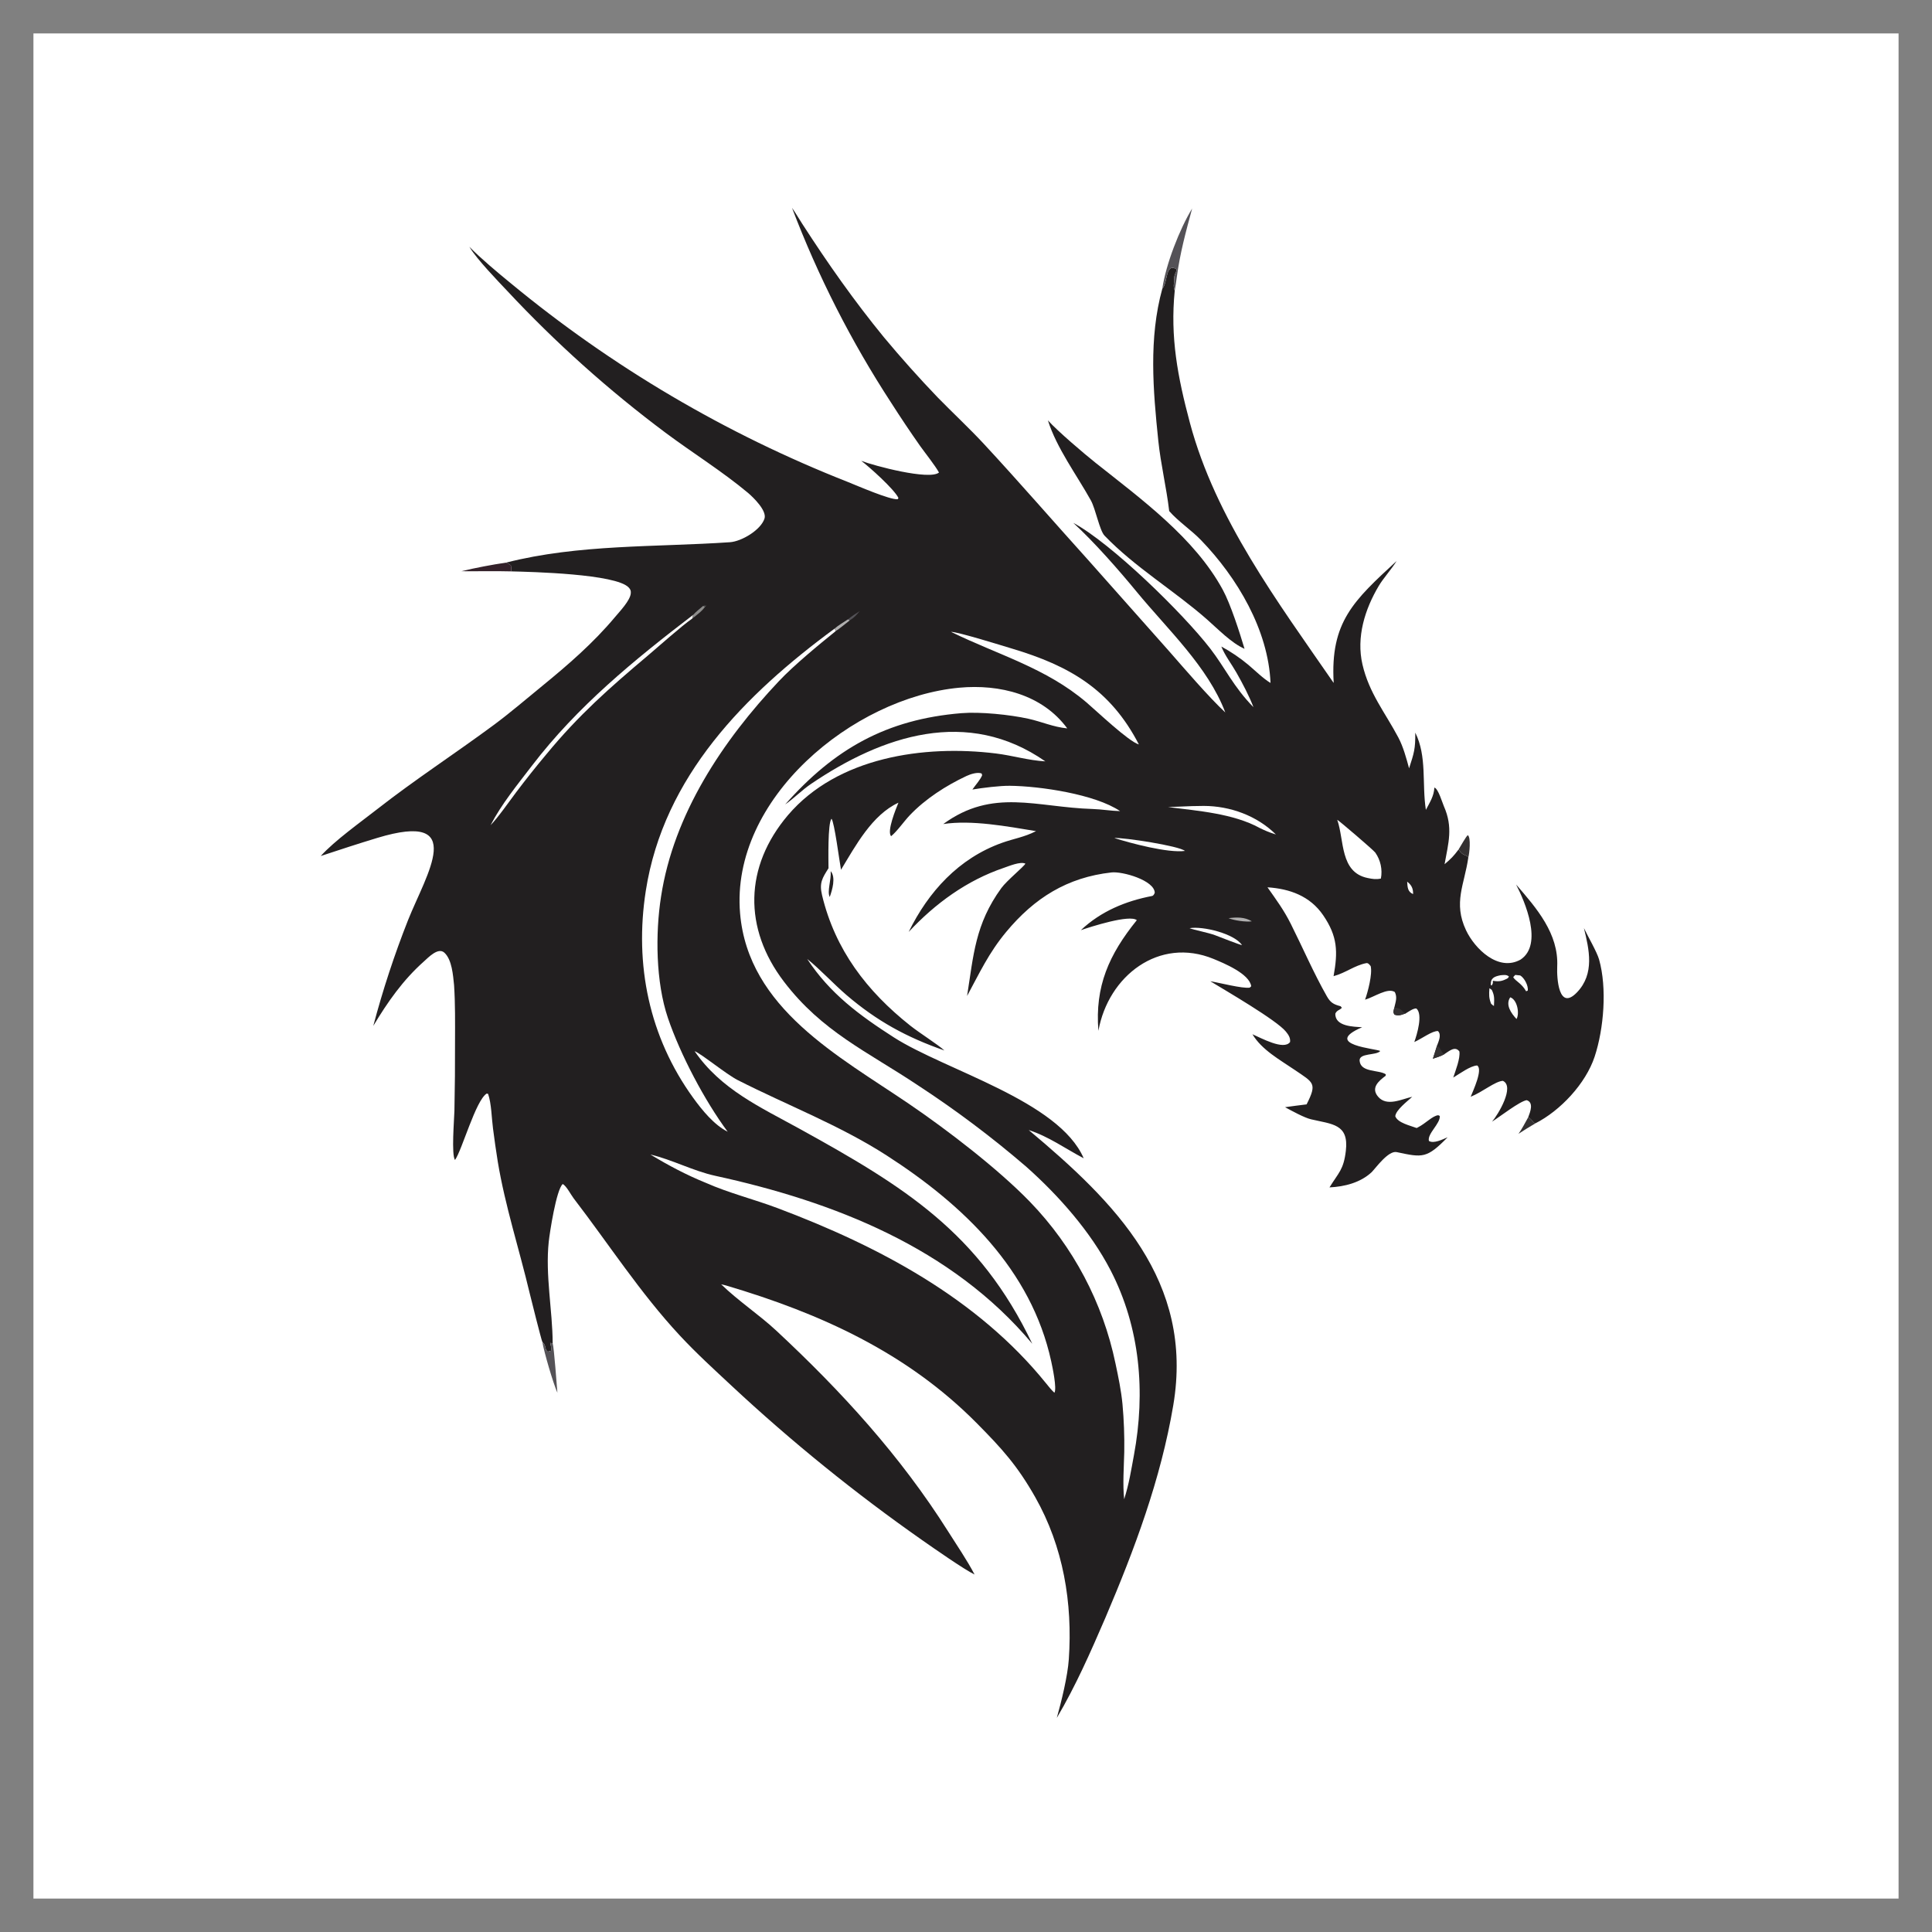 <svg xmlns="http://www.w3.org/2000/svg" width="2121.42" height="2121.42" viewBox="-36.71 -36.71 2121.42 2121.42"><rect x="-36.71" y="-36.71" width="2121.42" height="2121.42" fill="#808080" stroke="none"/><defs>
	<linearGradient id="Gradient1" gradientUnits="userSpaceOnUse" x1="503.06" y1="593.971" x2="499.751" y2="582.367">
		<stop class="stop0" offset="0" stop-opacity="1" stop-color="rgb(51,33,42)"></stop>
		<stop class="stop1" offset="1" stop-opacity="1" stop-color="rgb(63,59,63)"></stop>
	</linearGradient>
</defs>
<path d="M 0.0,0.0 L 2048.0,0.0 L 2048.0,2048.0 L 0.0,2048.0 L 0.0,0.0" rgb="false" visible="true" skeleton="false" stroke-opacity="1" auto-skeleton="false" id="element-5" fill="rgb(255,255,255)"></path><path d="M 832.971,191.536 C 836.925,197.167 840.522,203.365 844.265,209.168 C 872.053,252.257 901.346,293.893 933.823,333.573 C 952.802,356.355 972.573,378.467 993.099,399.866 C 1009.32,416.457 1027.73,433.609 1043.33,450.411 C 1082.56,492.663 1120.21,536.246 1158.91,579.065 L 1246.89,678.179 C 1263.71,697.347 1290.52,728.681 1308.71,745.597 C 1289.69,695.33 1245.5,654.573 1211.51,613.222 C 1191.66,589.062 1164.67,558.335 1141.8,537.419 C 1183.5,559.78 1262.16,636.572 1292.23,675.496 C 1308.45,696.488 1317.71,717.495 1339.66,739.815 C 1334.74,727.103 1327.79,713.919 1321.06,702.033 C 1315.72,692.598 1308.36,683.213 1304.37,673.218 C 1314.84,678.881 1324.73,685.573 1333.89,693.195 C 1341.29,699.419 1350.36,708.431 1358.38,713.184 C 1355.96,654.996 1321.8,597.504 1282.1,556.419 C 1271.2,545.144 1257.16,535.981 1247.12,524.464 C 1244.11,498.632 1237.81,472.961 1235.15,447.234 C 1229.4,391.725 1224.52,334.753 1239.56,280.269 C 1245.77,273.575 1242.7,251.334 1255.26,258.979 C 1255.37,262.155 1252.37,264.14 1252.58,269.97 C 1252.77,275.383 1251.13,276.136 1253.2,282.461 C 1248.11,333.454 1256.34,376.944 1269.87,427.609 C 1297.99,532.851 1366.15,624.055 1427.24,712.508 C 1427.4,712.71 1427.57,712.913 1427.74,713.116 C 1423.77,646.151 1449.87,622.627 1496.88,579.262 C 1490.94,588.615 1482.09,598.479 1477.37,606.395 C 1461.93,632.281 1452.38,662.926 1459.34,692.949 C 1466.61,724.371 1484.14,745.591 1498.75,773.147 C 1504.12,783.268 1507.54,795.946 1510.52,806.943 C 1516.12,789.706 1517.48,785.507 1517.33,767.762 C 1530.38,794.044 1524.49,823.644 1528.96,852.556 C 1533.38,844.087 1537.79,837.582 1538.29,828.096 C 1542.49,829.045 1546.97,844.565 1548.74,848.588 C 1559.02,871.88 1553.72,888.62 1549.5,912.243 C 1556.61,906.177 1559.18,903.65 1564.85,896.082 C 1570.46,904.152 1572.2,900.71 1575.58,904.738 C 1571.34,934.619 1558.73,954.384 1573.07,984.772 C 1582.56,1004.89 1608.43,1030.65 1632.94,1016.97 C 1657.97,1000.43 1637.75,953.298 1628.03,934.534 C 1650.64,960.6 1674.85,988.513 1673.18,1024.55 C 1672.6,1037.19 1674.72,1073.79 1694.76,1053.07 C 1714.63,1032.52 1708.2,1005.61 1702.49,982.348 C 1706.76,991.258 1716.83,1008.69 1719.12,1016.73 C 1728.06,1048.23 1724.37,1092.96 1714.28,1123.54 C 1704.49,1153.21 1676.45,1183.03 1649.09,1196.85 C 1645.9,1195.23 1646.1,1193.09 1641.33,1190.12 C 1643.61,1184.08 1647.65,1173.85 1639.63,1171.33 C 1632.07,1172.5 1610.58,1189.19 1601.61,1194.93 C 1608.18,1187.39 1626.95,1156.22 1613.5,1150.1 C 1604.9,1150.63 1591.19,1162.37 1578.18,1167.56 C 1580.58,1161.38 1592.0,1137.31 1585.23,1133.22 C 1577.63,1133.67 1566.31,1142.18 1559.03,1146.49 C 1561.6,1138.65 1566.86,1125.48 1565.76,1117.85 C 1560.99,1111.4 1554.46,1117.52 1549.18,1120.86 C 1545.75,1122.98 1540.6,1124.46 1536.67,1125.79 L 1541.28,1111.26 C 1543.08,1106.34 1546.34,1099.52 1542.27,1095.46 C 1536.15,1094.97 1524.55,1103.78 1516.26,1107.49 C 1519.21,1099.21 1525.93,1077.02 1518.54,1070.65 C 1515.19,1070.33 1510.22,1074.02 1507.01,1075.94 C 1502.06,1077.7 1499.1,1079.11 1494.4,1077.36 C 1492.62,1073.96 1493.39,1074.41 1494.35,1069.54 C 1495.8,1063.03 1497.74,1058.52 1494.88,1052.61 C 1487.15,1047.43 1472.12,1058.14 1462.19,1060.99 C 1465.3,1052.4 1470.4,1032.88 1468.37,1024.18 C 1467.26,1022.78 1465.67,1020.43 1463.55,1020.85 C 1450.44,1023.43 1441.13,1031.49 1427.61,1035.15 C 1432.44,1008.28 1432.12,991.625 1416.21,968.292 C 1401.86,947.249 1379.6,939.186 1355.04,937.594 C 1364.78,951.431 1372.98,962.447 1380.67,977.783 C 1393.9,1004.17 1405.7,1031.7 1420.29,1057.35 C 1424.28,1064.36 1427.82,1066.22 1435.32,1068.17 L 1436.74,1069.89 C 1433.87,1072.86 1431.44,1072.31 1429.56,1076.26 C 1428.97,1090.5 1449.84,1090.69 1459.0,1091.22 C 1413.91,1110.66 1476.24,1114.92 1478.86,1117.36 C 1474.56,1122.49 1455.29,1119.18 1456.21,1128.21 C 1457.53,1141.16 1477.17,1137.76 1484.96,1142.91 L 1484.78,1144.55 C 1477.17,1150.23 1468.22,1157.74 1476.49,1167.49 C 1486.09,1178.81 1502.4,1170.13 1513.98,1167.62 C 1508.53,1172.62 1495.83,1182.28 1495.37,1189.03 C 1498.18,1196.33 1511.85,1199.24 1518.82,1201.9 L 1520.12,1201.25 C 1529.05,1196.7 1536.05,1188.56 1542.53,1187.85 L 1544.22,1188.63 C 1545.09,1196.96 1530.32,1208.1 1532.29,1216.07 C 1537.48,1219.44 1547.54,1214.31 1552.86,1212.05 C 1529.89,1235.47 1525.6,1234.48 1496.94,1228.36 C 1487.87,1226.42 1474.43,1245.15 1469.54,1250.28 C 1457.14,1261.94 1439.61,1266.32 1423.13,1267.1 C 1433.2,1250.76 1438.61,1247.74 1441.07,1227.09 C 1444.62,1197.3 1426.06,1197.81 1402.78,1192.31 C 1395.39,1190.57 1381.71,1183.04 1374.33,1179.04 C 1382.2,1177.92 1390.09,1176.89 1397.99,1175.94 C 1409.85,1152.57 1405.6,1152.18 1385.16,1138.24 C 1368.94,1127.17 1348.81,1116.18 1338.53,1098.95 C 1347.97,1102.98 1373.08,1116.99 1379.86,1107.42 C 1380.34,1102.81 1378.04,1099.46 1375.22,1095.99 C 1365.02,1083.45 1309.07,1050.96 1292.24,1040.72 C 1302.36,1042.38 1327.54,1048.98 1335.56,1047.76 L 1337.17,1046.25 C 1335.33,1032.52 1307.07,1020.87 1295.81,1016.23 C 1235.91,991.56 1180.2,1034.96 1169.39,1095.15 C 1165.42,1046.22 1181.06,1011.39 1211.56,973.672 C 1203.62,967.162 1160.88,980.947 1150.13,984.649 C 1172.06,963.944 1199.33,952.677 1228.1,947.161 C 1230.04,946.789 1230.59,945.077 1231.27,943.563 C 1230.81,929.905 1195.84,919.92 1183.77,921.262 C 1135.15,926.669 1099.11,949.307 1068.13,986.586 C 1048.9,1009.72 1038.95,1031.54 1025.19,1056.91 C 1032.29,1012.27 1033.91,978.196 1062.82,938.416 C 1068.86,930.109 1087.65,914.884 1089.21,911.575 C 1083.62,908.995 1071.32,914.26 1065.38,916.277 C 1024.92,930.015 990.185,955.332 961.052,986.602 C 982.681,942.425 1016.03,905.767 1063.45,888.788 C 1076.88,883.98 1087.75,882.633 1100.91,875.902 C 1069.2,870.711 1030.21,863.358 999.023,868.133 C 1053.52,828.298 1101.16,849.736 1163.08,851.6 C 1173.04,851.9 1183.21,853.727 1193.2,853.928 C 1165.99,835.468 1105.41,826.445 1072.07,826.121 C 1061.02,826.014 1042.25,828.347 1031.01,830.233 C 1034.41,825.298 1040.06,819.069 1041.74,814.508 L 1041.15,812.598 C 1036.63,810.806 1028.83,813.341 1024.53,815.363 C 1002.05,825.922 979.453,840.41 962.271,858.462 C 956.01,865.04 948.37,876.116 941.787,881.446 C 936.789,876.261 947.218,850.966 949.807,844.689 C 920.786,858.117 902.818,891.842 886.751,918.328 C 884.942,908.599 879.495,866.006 876.317,862.281 C 872.079,867.237 872.965,907.916 873.019,916.675 C 866.235,927.452 862.689,932.664 865.951,946.296 C 880.293,1006.23 915.169,1051.71 962.803,1089.48 C 973.186,1097.72 992.549,1109.82 1000.29,1116.75 C 959.043,1102.36 926.221,1084.54 892.62,1055.75 C 878.969,1044.05 863.112,1027.0 849.644,1016.27 C 874.521,1054.24 907.072,1078.17 944.6,1102.26 C 1001.29,1138.65 1125.98,1171.91 1153.23,1235.13 C 1132.65,1224.28 1114.77,1211.22 1092.89,1204.14 C 1187.49,1283.37 1274.63,1369.82 1251.59,1506.38 C 1237.89,1587.61 1209.14,1664.38 1176.97,1739.88 C 1160.61,1777.76 1144.6,1814.23 1123.7,1849.64 C 1128.7,1831.99 1135.63,1803.7 1136.89,1785.3 C 1141.15,1723.42 1130.88,1661.72 1100.05,1607.3 C 1080.29,1572.41 1063.38,1553.89 1036.21,1526.4 C 959.249,1448.52 864.19,1405.47 760.527,1374.8 C 758.883,1374.32 756.847,1373.89 755.145,1373.53 C 774.605,1392.31 796.671,1406.71 815.642,1424.36 C 887.205,1490.96 951.853,1561.71 1004.26,1644.69 C 1013.77,1659.76 1025.21,1676.48 1033.4,1692.16 C 1022.22,1686.84 987.518,1662.58 976.253,1654.69 C 902.484,1603.03 832.409,1546.29 766.536,1484.87 C 747.011,1466.65 728.137,1449.49 709.681,1429.66 C 666.393,1383.15 631.808,1329.45 593.198,1279.13 C 590.26,1275.3 585.208,1265.47 581.216,1263.39 C 574.08,1269.47 566.841,1317.29 565.833,1326.77 C 561.94,1363.41 569.972,1402.04 570.159,1438.22 L 567.389,1437.91 C 568.312,1440.65 568.74,1443.61 568.378,1446.47 L 564.72,1447.54 C 560.869,1444.46 563.647,1441.3 558.763,1436.64 C 557.728,1434.71 546.01,1387.97 544.901,1383.29 C 533.482,1335.08 518.012,1287.84 509.88,1238.97 C 507.877,1226.92 506.241,1214.51 504.627,1202.41 C 503.066,1190.72 502.984,1175.35 499.244,1164.41 L 497.668,1164.08 C 485.545,1171.74 470.768,1225.89 462.906,1237.01 C 458.791,1231.45 462.031,1192.33 462.26,1182.97 C 462.791,1157.5 463.013,1132.04 462.924,1106.57 C 462.97,1086.23 463.227,1065.37 461.876,1045.0 C 460.746,1034.2 459.624,1017.12 451.265,1009.4 C 444.44,1003.09 433.692,1014.61 428.676,1019.07 C 405.69,1039.51 388.919,1063.58 373.17,1089.78 C 383.608,1050.35 396.351,1011.57 411.333,973.638 C 431.407,923.235 477.57,853.084 377.591,883.34 C 356.652,889.677 336.261,896.368 315.48,903.229 C 330.85,886.264 358.984,866.256 377.566,851.719 C 418.939,819.351 462.968,790.784 505.171,759.559 C 523.481,746.012 540.893,731.015 558.543,716.605 C 587.211,693.2 614.881,669.224 638.683,640.755 C 643.855,634.568 655.047,622.915 655.902,615.031 C 656.223,612.069 655.612,610.5 653.609,608.364 C 639.591,593.413 546.439,591.214 524.805,590.698 C 524.711,588.014 524.691,586.728 524.26,584.04 C 522.188,582.613 521.252,582.184 518.974,581.071 C 598.773,560.698 683.361,564.218 764.765,558.671 C 777.659,557.792 798.539,545.322 802.716,532.805 C 805.587,524.201 790.905,509.854 784.699,504.537 C 756.029,480.605 724.113,460.839 694.102,438.482 C 631.585,391.795 573.362,339.62 520.125,282.578 C 509.296,271.168 487.386,248.308 479.476,235.569 L 478.695,234.296 C 490.56,246.511 510.581,263.264 523.922,274.148 C 635.085,366.038 760.098,439.745 894.316,492.531 C 904.508,496.619 940.638,512.321 948.982,511.473 L 949.835,510.111 C 945.396,500.638 917.669,475.772 908.954,469.291 C 922.786,474.65 983.7,490.932 994.344,482.141 C 990.284,474.694 979.128,460.689 973.744,453.148 C 962.709,437.442 952.024,421.494 941.697,405.315 C 897.906,338.153 861.455,266.482 832.971,191.536" rgb="false" visible="true" skeleton="false" stroke-opacity="1" auto-skeleton="false" id="element-6" fill="rgb(34,31,32)"></path><path d="M 1536.67,1125.79 L 1541.28,1111.26 C 1546.69,1115.62 1544.91,1117.67 1549.18,1120.86 C 1545.75,1122.98 1540.6,1124.46 1536.67,1125.79" rgb="false" visible="true" skeleton="false" stroke-opacity="1" auto-skeleton="false" id="element-7" fill="rgb(52,49,50)"></path><path d="M 1494.35,1069.54 C 1504.67,1070.95 1500.44,1073.71 1507.01,1075.94 C 1502.06,1077.7 1499.1,1079.11 1494.4,1077.36 C 1492.62,1073.96 1493.39,1074.41 1494.35,1069.54" rgb="false" visible="true" skeleton="false" stroke-opacity="1" auto-skeleton="false" id="element-8" fill="rgb(52,49,50)"></path><path d="M 1016.67,718.412 C 1060.92,714.354 1107.73,725.78 1135.18,763.099 C 1119.53,761.547 1107.25,755.756 1092.48,752.503 C 1072.06,748.005 1039.64,744.686 1018.95,746.384 C 936.59,753.142 879.182,785.802 825.442,846.618 C 835.051,839.926 843.909,830.795 853.816,824.077 C 932.494,770.723 1025.65,739.75 1111.12,799.313 C 1092.44,798.259 1075.17,792.894 1056.88,790.641 C 977.762,780.895 882.891,794.651 828.543,858.324 C 780.443,915.029 779.551,982.716 824.049,1041.12 C 866.021,1096.2 915.398,1117.76 971.332,1155.09 C 1012.95,1182.27 1052.72,1212.17 1090.38,1244.6 C 1125.97,1276.28 1160.88,1315.84 1182.75,1358.11 C 1215.35,1421.12 1221.21,1491.99 1208.43,1560.93 C 1205.19,1578.4 1203.12,1592.27 1197.68,1609.5 C 1195.95,1593.9 1197.38,1573.61 1197.78,1557.65 C 1198.06,1540.1 1197.41,1522.55 1195.83,1505.08 C 1194.32,1489.68 1191.33,1475.5 1188.13,1460.4 C 1174.26,1393.63 1141.75,1332.16 1094.38,1283.1 C 1059.27,1246.76 1003.1,1203.76 961.388,1175.39 C 884.727,1123.23 784.834,1070.64 775.933,966.216 C 765.202,840.312 900.128,729.18 1016.67,718.412" rgb="false" visible="true" skeleton="false" stroke-opacity="1" auto-skeleton="false" id="element-9" fill="rgb(255,255,255)"></path><path d="M 725.98,1117.51 C 732.819,1119.94 760.794,1142.9 773.329,1149.27 C 827.813,1176.96 885.478,1198.92 936.942,1232.07 C 1020.56,1285.92 1095.64,1357.3 1117.58,1458.15 C 1118.95,1464.45 1123.97,1488.05 1121.06,1492.59 C 1117.58,1489.38 1114.79,1485.81 1111.83,1482.14 C 1036.41,1388.82 927.699,1331.51 817.235,1289.92 C 791.032,1280.05 764.036,1273.48 738.156,1262.03 C 716.49,1253.2 697.421,1243.03 677.478,1231.02 C 701.111,1236.53 724.513,1249.09 748.537,1254.34 C 878.809,1282.75 1008.41,1333.29 1096.76,1438.79 C 1038.56,1316.81 956.26,1266.21 841.272,1202.76 C 798.199,1178.99 754.946,1159.63 725.98,1117.51" rgb="false" visible="true" skeleton="false" stroke-opacity="1" auto-skeleton="false" id="element-10" fill="rgb(255,255,255)"></path><path d="M 879.808,653.466 L 880.846,656.335 C 862.273,671.348 835.057,693.746 818.605,711.172 C 756.815,776.62 702.988,857.302 689.136,947.87 C 682.809,988.395 683.316,1041.72 696.719,1081.15 C 710.352,1121.25 737.097,1172.03 762.321,1205.98 C 747.335,1198.45 734.28,1182.34 724.519,1168.88 C 676.011,1101.96 659.789,1022.45 672.391,941.513 C 692.007,815.526 781.795,725.523 879.808,653.466" rgb="false" visible="true" skeleton="false" stroke-opacity="1" auto-skeleton="false" id="element-11" fill="rgb(255,255,255)"></path><path d="M 1007.5,657.082 C 1014.97,657.017 1064.18,672.381 1074.83,675.574 C 1137.33,694.302 1182.56,720.148 1213.83,780.729 C 1202.51,777.491 1167.6,744.214 1156.39,734.659 C 1111.74,696.59 1059.58,682.565 1007.5,657.082" rgb="false" visible="true" skeleton="false" stroke-opacity="1" auto-skeleton="false" id="element-12" fill="rgb(255,255,255)"></path><path d="M 1431.62,863.449 C 1433.37,864.155 1471.47,896.711 1473.44,899.506 C 1479.24,907.787 1481.45,918.059 1479.57,927.993 C 1474.07,929.115 1470.46,928.473 1465.19,927.411 C 1434.37,921.194 1439.58,885.9 1431.62,863.449" rgb="false" visible="true" skeleton="false" stroke-opacity="1" auto-skeleton="false" id="element-13" fill="rgb(255,255,255)"></path><path d="M 724.409,638.412 L 723.355,642.54 C 712.286,650.044 685.753,673.796 674.448,683.317 C 632.477,718.669 598.513,748.666 563.395,791.31 C 551.886,805.024 540.74,819.039 529.967,833.339 C 522.695,843.021 509.982,861.242 501.952,869.374 C 513.974,846.18 531.578,824.739 547.441,804.001 C 597.231,738.908 659.533,688.036 724.409,638.412" rgb="false" visible="true" skeleton="false" stroke-opacity="1" auto-skeleton="false" id="element-14" fill="rgb(255,255,255)"></path><path d="M 1272.09,848.442 C 1276.42,848.307 1280.75,848.235 1285.08,848.227 C 1314.07,848.291 1343.54,858.983 1364.27,879.592 C 1356.73,877.151 1353.46,875.843 1346.35,872.38 C 1317.26,856.49 1278.78,853.684 1245.85,849.482 L 1272.09,848.442" rgb="false" visible="true" skeleton="false" stroke-opacity="1" auto-skeleton="false" id="element-15" fill="rgb(255,255,255)"></path><path d="M 1186.77,883.453 C 1197.43,882.834 1258.15,892.13 1264.4,897.648 C 1245.62,900.106 1204.61,889.135 1186.77,883.453" rgb="false" visible="true" skeleton="false" stroke-opacity="1" auto-skeleton="false" id="element-16" fill="rgb(255,255,255)"></path><path d="M 1269.46,982.464 C 1284.38,979.957 1318.81,988.557 1327.07,1001.07 C 1323.67,1000.45 1303.33,992.398 1297.44,990.173 C 1290.12,987.403 1273.69,984.259 1269.46,982.464" rgb="false" visible="true" skeleton="false" stroke-opacity="1" auto-skeleton="false" id="element-17" fill="rgb(255,255,255)"></path><path d="M 1621.6,1058.37 C 1629.37,1060.98 1632.03,1076.23 1628.5,1082.21 C 1622.55,1075.88 1616.05,1066.52 1621.6,1058.37" rgb="false" visible="true" skeleton="false" stroke-opacity="1" auto-skeleton="false" id="element-18" fill="rgb(255,255,255)"></path><path d="M 1627.1,1033.8 L 1632.53,1034.37 C 1637.12,1036.99 1641.74,1045.93 1640.8,1051.02 L 1639.04,1051.73 C 1633.9,1042.7 1627.46,1040.8 1624.84,1036.25 L 1627.1,1033.8" rgb="false" visible="true" skeleton="false" stroke-opacity="1" auto-skeleton="false" id="element-19" fill="rgb(255,255,255)"></path><path d="M 1610.85,1034.18 C 1614.2,1033.92 1617.65,1033.18 1620.18,1035.58 L 1619.0,1037.37 C 1612.89,1040.72 1609.33,1041.39 1602.48,1040.2 C 1602.61,1043.1 1602.7,1042.91 1601.23,1045.39 L 1600.28,1044.96 C 1599.8,1037.11 1604.3,1035.51 1610.85,1034.18" rgb="false" visible="true" skeleton="false" stroke-opacity="1" auto-skeleton="false" id="element-20" fill="rgb(255,255,255)"></path><path d="M 1598.75,1048.41 L 1601.32,1050.23 C 1604.62,1056.87 1603.99,1060.62 1603.71,1067.92 C 1602.36,1067.08 1601.81,1066.51 1600.61,1065.47 C 1598.06,1059.0 1598.24,1055.37 1598.75,1048.41" rgb="false" visible="true" skeleton="false" stroke-opacity="1" auto-skeleton="false" id="element-21" fill="rgb(255,255,255)"></path><path d="M 1312.29,971.481 C 1321.35,970.371 1329.87,970.087 1337.85,974.918 C 1331.5,975.941 1318.26,973.988 1312.29,971.481" rgb="false" visible="true" skeleton="false" stroke-opacity="1" auto-skeleton="false" id="element-22" fill="rgb(176,175,175)"></path><path d="M 894.455,643.322 L 896.443,644.424 C 892.421,647.567 884.852,653.833 880.846,656.335 L 879.808,653.466 C 882.845,650.563 890.551,645.854 894.455,643.322" rgb="false" visible="true" skeleton="false" stroke-opacity="1" auto-skeleton="false" id="element-23" fill="rgb(176,175,175)"></path><path d="M 724.409,638.412 C 727.654,634.817 731.698,631.766 735.417,628.546 L 737.902,629.878 L 736.337,628.021 L 738.329,628.864 L 738.279,627.869 C 736.319,632.93 727.69,639.057 723.355,642.54 L 724.409,638.412" rgb="false" visible="true" skeleton="false" stroke-opacity="1" auto-skeleton="false" id="element-24" fill="rgb(140,140,139)"></path><path d="M 1508.41,931.448 C 1513.34,935.083 1515.04,939.084 1514.94,945.03 C 1508.74,942.484 1508.87,937.225 1508.41,931.448" rgb="false" visible="true" skeleton="false" stroke-opacity="1" auto-skeleton="false" id="element-25" fill="rgb(255,255,255)"></path><path d="M 907.238,634.397 C 903.729,638.64 901.214,641.492 896.443,644.424 L 894.455,643.322 C 897.956,640.198 903.164,636.872 907.238,634.397" rgb="false" visible="true" skeleton="false" stroke-opacity="1" auto-skeleton="false" id="element-26" fill="rgb(84,82,87)"></path><path d="M 1113.93,424.86 C 1124.6,436.727 1153.79,461.566 1166.49,471.659 C 1216.21,511.172 1274.99,553.859 1305.97,610.915 C 1314.56,626.73 1324.52,657.876 1329.84,675.708 C 1315.4,669.39 1300.77,654.091 1288.25,643.111 C 1252.34,611.626 1209.32,586.009 1176.15,551.498 C 1170.61,545.731 1166.4,522.278 1161.06,512.667 C 1145.47,484.632 1123.58,455.397 1113.93,424.86" rgb="false" visible="true" skeleton="false" stroke-opacity="1" auto-skeleton="false" id="element-27" fill="rgb(34,31,32)"></path><path d="M 1239.56,280.269 C 1243.37,253.856 1258.54,214.697 1272.33,192.226 C 1265.55,217.138 1258.9,241.637 1255.52,267.271 C 1254.86,272.298 1254.07,277.473 1253.2,282.461 C 1251.13,276.136 1252.77,275.383 1252.58,269.97 C 1252.37,264.14 1255.37,262.155 1255.26,258.979 C 1242.7,251.334 1245.77,273.575 1239.56,280.269" rgb="false" visible="true" skeleton="false" stroke-opacity="1" auto-skeleton="false" id="element-28" fill="rgb(84,82,87)"></path><path d="M 558.763,1436.64 C 563.647,1441.3 560.869,1444.46 564.72,1447.54 L 568.378,1446.47 C 568.74,1443.61 568.312,1440.65 567.389,1437.91 L 570.159,1438.22 C 571.656,1442.99 574.633,1484.45 575.349,1492.64 C 570.514,1481.7 560.828,1448.38 558.763,1436.64" rgb="false" visible="true" skeleton="false" stroke-opacity="1" auto-skeleton="false" id="element-29" fill="rgb(84,82,87)"></path><path d="M 469.824,590.514 C 484.895,586.901 503.63,583.27 518.974,581.071 C 521.252,582.184 522.188,582.613 524.26,584.04 C 524.691,586.728 524.711,588.014 524.805,590.698 C 506.762,590.208 487.981,590.687 469.824,590.514" rgb="false" visible="true" skeleton="false" stroke-opacity="1" auto-skeleton="false" id="element-30" fill="rgb(51,33,42)"></path><path d="M 1564.85,896.082 C 1567.18,892.484 1572.93,881.822 1575.01,880.327 C 1578.67,883.004 1576.77,900.445 1575.58,904.738 C 1572.2,900.71 1570.46,904.152 1564.85,896.082" rgb="false" visible="true" skeleton="false" stroke-opacity="1" auto-skeleton="false" id="element-31" fill="rgb(52,49,50)"></path><path d="M 1630.63,1208.29 C 1634.3,1203.38 1638.12,1195.71 1641.33,1190.12 C 1646.1,1193.09 1645.9,1195.23 1649.09,1196.85 C 1642.66,1200.57 1636.87,1204.26 1630.63,1208.29" rgb="false" visible="true" skeleton="false" stroke-opacity="1" auto-skeleton="false" id="element-32" fill="rgb(52,49,50)"></path><path d="M 875.422,919.854 C 881.317,926.657 877.094,940.708 874.368,948.202 C 871.253,941.983 876.166,929.836 875.422,919.854" rgb="false" visible="true" skeleton="false" stroke-opacity="1" auto-skeleton="false" id="element-33" fill="rgb(34,31,32)"></path></svg>